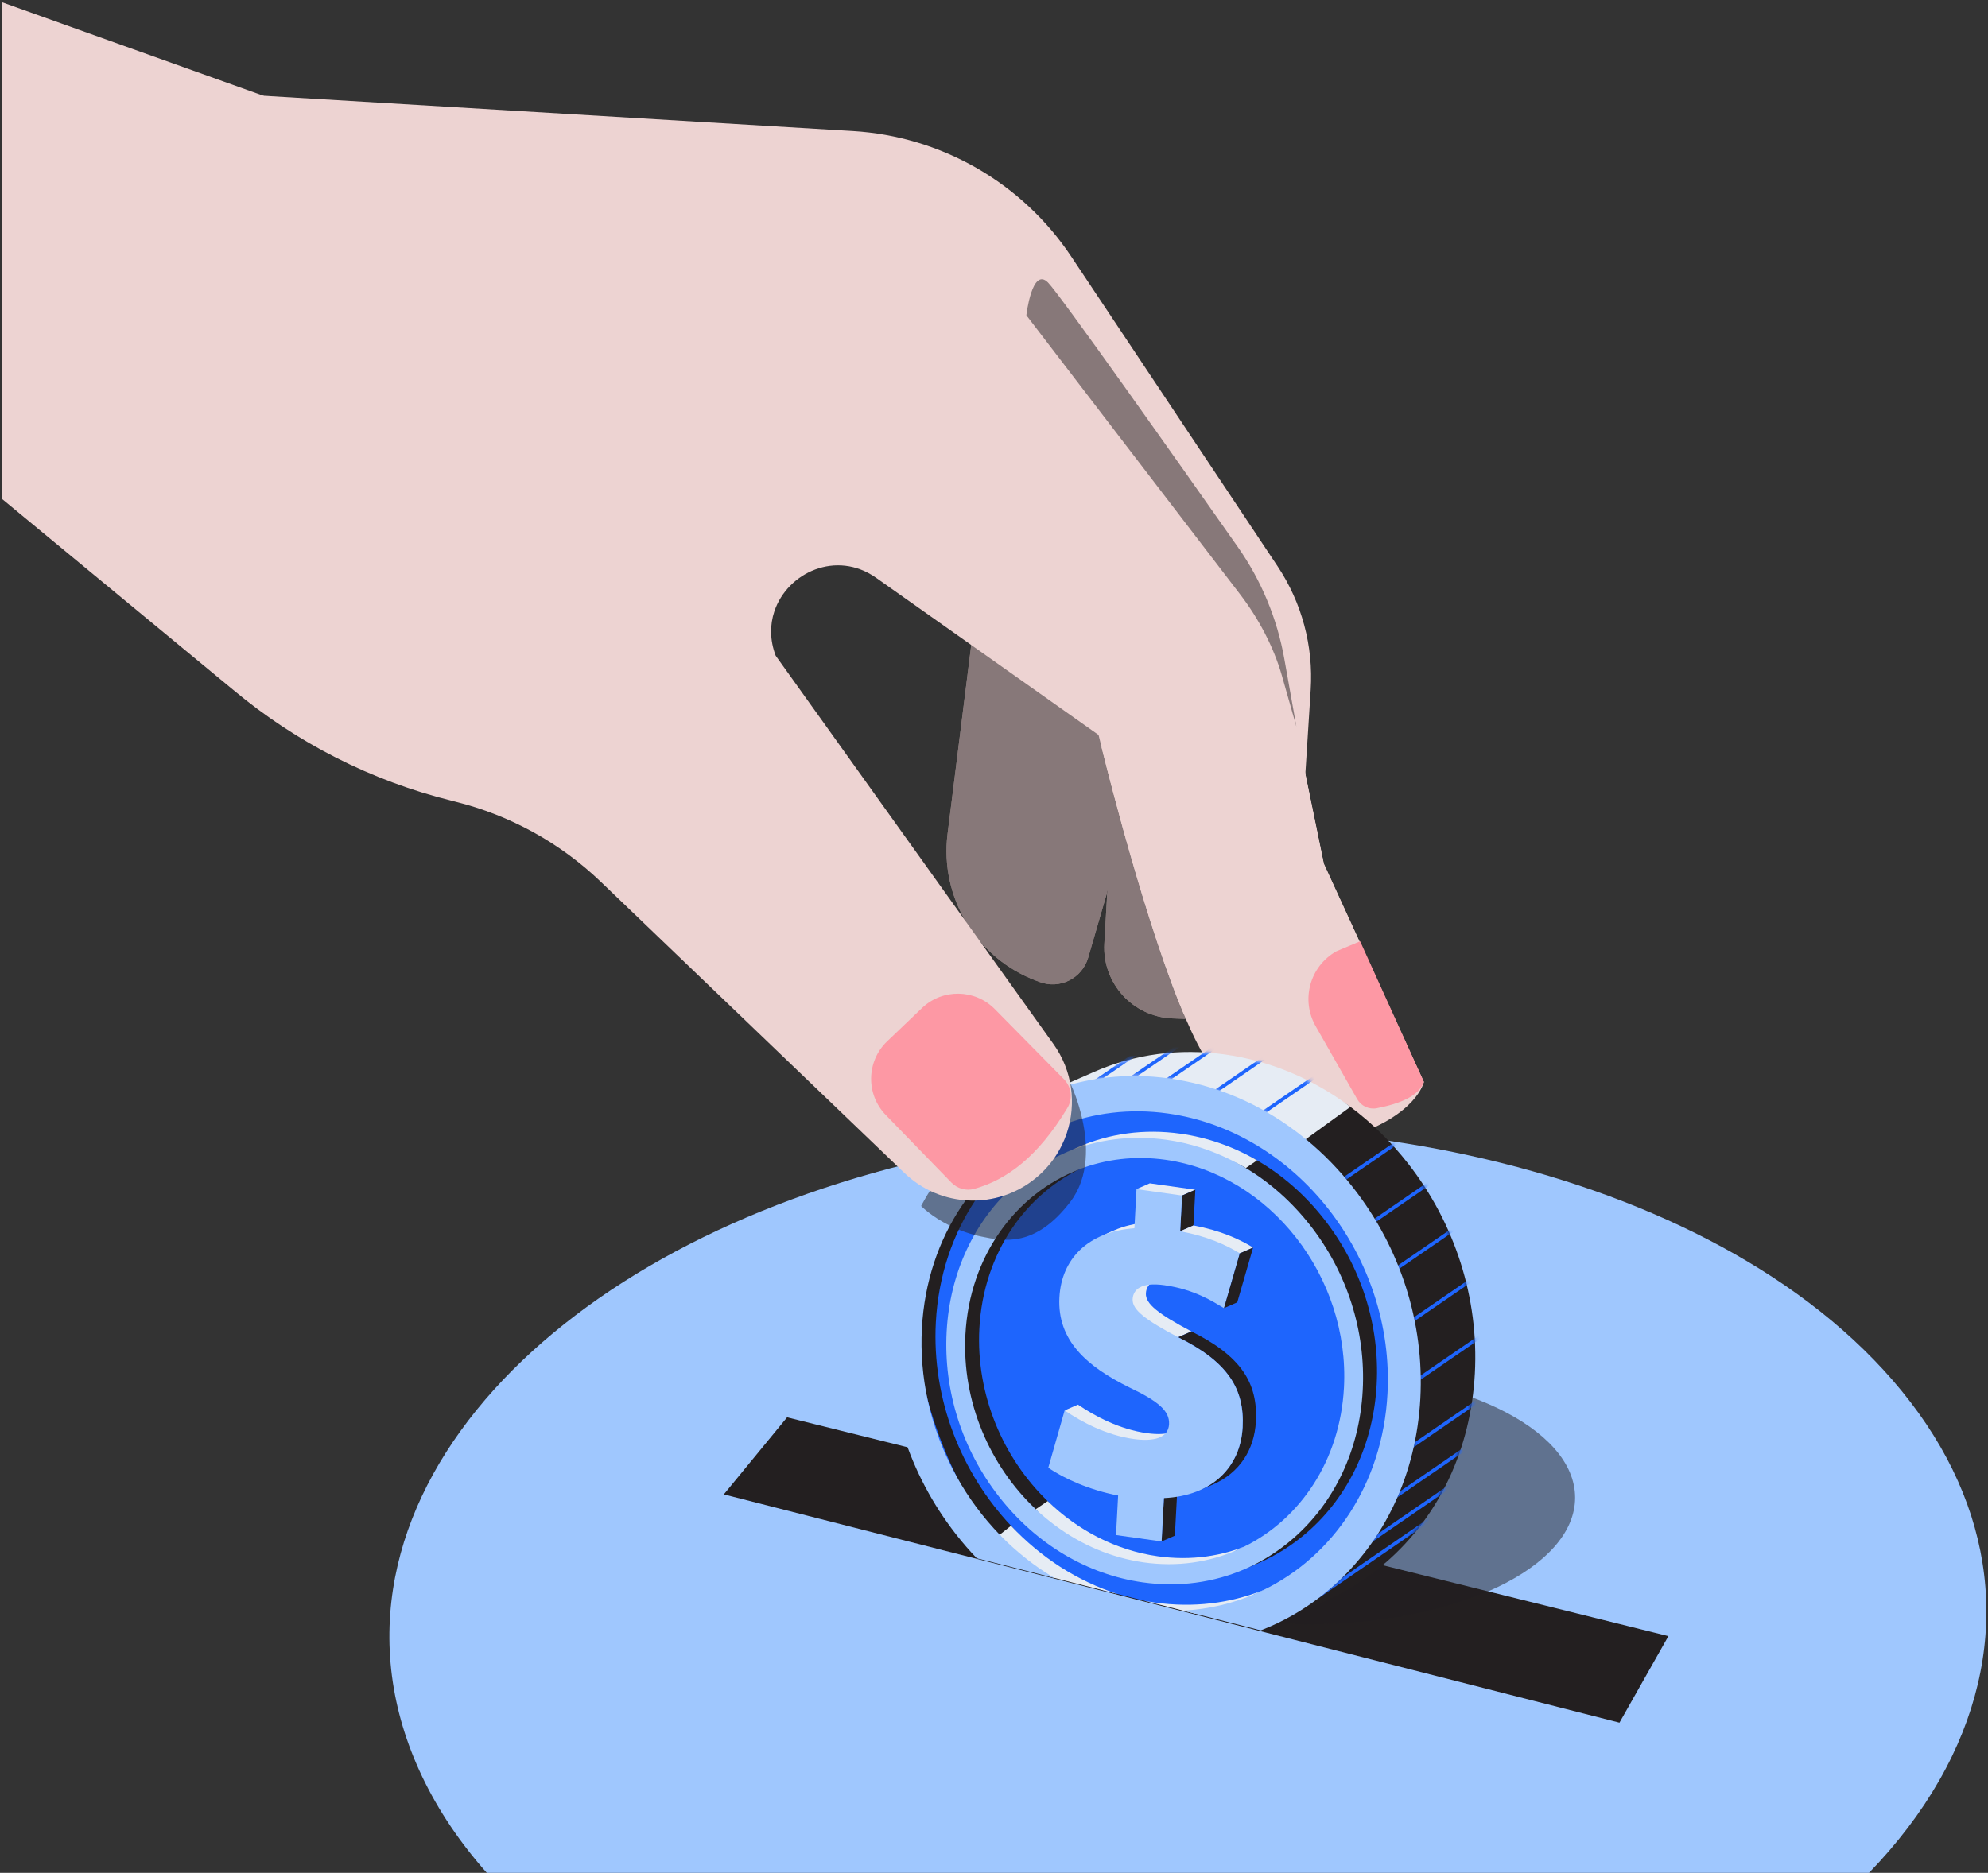 <svg xmlns="http://www.w3.org/2000/svg" width="468" height="441" viewBox="0 0 468 441" fill="none"><rect x="0" y="0" width="468" height="441" fill="#333333" stroke="none"/><g clip-path="url(#clip0_1422_144)"><path d="M392.767 385.263L381.242 405.643L170.391 351.89L185.288 333.743L392.767 385.263Z" fill="#231F20"></path><path d="M445.552 325.009C457.327 338.59 464.313 353.15 466.691 367.943C469.145 383.214 466.687 398.725 459.511 413.574C452.117 428.875 439.747 443.408 422.72 456.111C405.281 469.121 383.107 480.1 356.773 487.879C343.472 491.808 329.808 494.713 316.005 496.63C302.161 498.553 288.229 499.475 274.432 499.447C260.635 499.418 247.04 498.44 233.837 496.572C220.687 494.711 207.977 491.974 195.912 488.427C183.934 484.905 172.629 480.596 162.186 475.569C151.848 470.592 142.382 464.926 133.965 458.643C125.652 452.438 118.381 445.647 112.309 438.34C106.325 431.139 101.519 423.454 98.03 415.352C91.222 399.542 90.084 383.654 93.627 368.518C97.061 353.853 104.899 339.858 116.29 327.226C127.377 314.932 141.888 303.863 159.142 294.625C176.053 285.572 195.732 278.205 217.672 273.099C228.554 270.566 239.524 268.697 250.462 267.452C261.399 266.206 272.288 265.585 283.081 265.542C293.881 265.5 304.589 266.042 315.082 267.138C325.61 268.237 335.949 269.897 345.968 272.093C356.046 274.301 365.827 277.056 375.173 280.335C384.597 283.641 393.601 287.489 402.041 291.858C410.57 296.273 418.543 301.231 425.803 306.713C433.157 312.266 439.796 318.37 445.551 325.008L445.552 325.009ZM381.244 405.643L392.768 385.263L185.289 333.743L170.391 351.89L381.244 405.643Z" fill="#9FC7FE"></path></g><g clip-path="url(#clip1_1422_144)"><path d="M303.342 240.849L264.172 148.486L259.979 222.172C259.447 231.507 266.679 239.46 276.02 239.814L303.342 240.849Z" fill="#EDD3D2"></path><path d="M46.425 21.611L200.779 30.859C211.046 31.474 221.031 34.461 229.95 39.587C238.868 44.712 246.478 51.836 252.18 60.398L300.754 133.333C306.466 141.908 309.206 152.122 308.554 162.406L303.633 240.027L280.148 236.456C271.133 236.283 264.036 228.706 264.448 219.697L263.253 146.536L50.345 32.123L46.425 21.611Z" fill="#EDD3D2"></path><path d="M233.376 114.104L223.072 196.324C221.193 211.316 229.844 225.638 243.986 230.948L244.745 231.232C249.491 233.015 254.749 230.38 256.166 225.512L282.2 136.016L233.377 114.104L233.376 114.104Z" fill="#EDD3D2"></path><path opacity="0.5" d="M272.713 168.626L282.2 136.016L233.376 114.104L223.072 196.324C221.193 211.315 229.844 225.637 243.986 230.947L244.744 231.232C249.491 233.014 254.749 230.38 256.166 225.511L260.67 210.027L259.979 222.171C259.448 231.505 266.679 239.459 276.02 239.813L303.342 240.849L272.714 168.626L272.713 168.626Z" fill="#231F20"></path><path d="M320.05 221.716L311.643 203.395L307.297 182.259L304.823 170.216L299.875 146.123L296.5 141.645C289.646 147.177 282.456 152.332 275.791 158.084C269.571 163.451 264.196 169.5 259.325 175.958C260.196 179.456 261.093 182.948 262.015 186.434C262.669 188.914 263.336 191.391 264.018 193.863C264.018 193.863 264.016 193.871 264.021 193.883C264.239 194.663 264.453 195.451 264.679 196.261C268.203 208.901 272.87 224.34 277.612 236.192C278.11 237.446 278.625 238.692 279.157 239.932C281.034 244.27 282.898 247.933 284.688 250.551C289.933 258.199 308.73 270.536 317.579 267.74C333.537 262.714 335.204 254.773 335.204 254.773L320.05 221.716L320.05 221.716Z" fill="#EDD3D2"></path><path opacity="0.5" d="M308.231 382.497C342.787 382.497 370.8 369.135 370.8 352.653C370.8 336.17 342.787 322.809 308.231 322.809C273.676 322.809 245.663 336.17 245.663 352.653C245.663 369.135 273.676 382.497 308.231 382.497Z" fill="#231F20"></path><path d="M347.2 323.409C346.252 341.13 338.876 356.875 326.433 367.75C322.029 371.594 317.181 374.67 312.01 376.934L298.908 382.671C304.074 380.411 307.69 377.334 312.089 373.486C324.536 362.616 331.912 346.87 332.857 329.145C333.805 311.429 328.206 293.856 317.099 279.67C313.767 275.418 310.065 271.624 306.057 268.333C296.702 260.638 309.116 254.056 317.911 260.638C322.879 264.353 327.435 268.811 331.442 273.933C342.55 288.115 348.144 305.688 347.2 323.409L347.2 323.409Z" fill="#231F20"></path><path d="M333.387 329.147C332.443 346.87 325.772 362.615 313.327 373.488C309.121 377.163 304.503 380.133 299.593 382.367C299.498 382.409 299.403 382.451 299.304 382.494C299.209 382.536 299.11 382.578 299.015 382.621C298.099 383.029 297.17 383.409 296.229 383.759H296.226L287.02 380.02L281.492 378.932L271.886 377.579L259.892 374.533L243.81 368.334L230.314 367.019C228.507 365.159 227.485 363.179 225.851 361.093C214.741 346.908 209.148 329.338 210.095 311.616C211.039 293.897 218.415 278.151 230.86 267.275C235.661 263.086 240.282 259.812 245.982 257.501C246.077 257.462 246.175 258.128 246.27 258.09C255.267 254.503 265.158 253.326 275.285 254.75C285.376 256.166 294.968 260.07 303.432 266.08C304.746 267.014 306.036 268.001 307.293 269.036C311.302 272.327 314.303 275.421 317.631 279.67C328.738 293.858 334.335 311.429 333.387 329.147Z" fill="#1E65FD"></path><path d="M317.911 260.638L307.294 268.333C298.039 265.091 286.943 257.334 275.283 255.693C264.765 254.212 254.503 253.895 245.231 257.808L257.682 252.356C267.124 248.22 277.625 246.789 288.39 248.302C299.032 249.8 309.117 254.056 317.911 260.638Z" fill="#E6ECF4"></path><mask id="mask0_1422_144" style="mask-type:luminance" maskUnits="userSpaceOnUse" x="245" y="247" width="103" height="136"><path d="M347.2 323.409C346.252 341.13 338.876 356.875 326.433 367.75C322.03 371.594 317.181 374.67 312.011 376.934L298.908 382.671C304.074 380.411 308.927 377.334 313.326 373.486C325.773 362.616 333.149 346.87 334.093 329.145C335.042 311.429 329.443 293.856 318.336 279.67C315.004 275.418 311.302 271.624 307.294 268.333C297.939 260.638 286.943 255.684 275.283 254.043C264.765 252.563 254.503 253.895 245.231 257.808L257.682 252.356C267.124 248.22 277.625 246.789 288.39 248.302C299.032 249.8 309.117 254.056 317.911 260.638C322.879 264.353 327.435 268.811 331.442 273.933C342.549 288.115 348.144 305.688 347.2 323.409V323.409Z" fill="white"></path></mask><g mask="url(#mask0_1422_144)"><path d="M312.787 279.595L331.202 266.947L331.669 267.627L313.254 280.275L312.787 279.595ZM294.628 263.355L313.043 250.707L313.509 251.387L295.094 264.035L294.628 263.355ZM283.13 258.578L301.545 245.93L302.012 246.61L283.597 259.258L283.13 258.578ZM270.925 256.455L289.34 243.807L289.807 244.487L271.392 257.135L270.925 256.455ZM262.612 255.924L281.027 243.276L281.493 243.956L263.078 256.604L262.612 255.924ZM253.767 256.986L272.182 244.338L272.649 245.018L254.234 257.666L253.767 256.986ZM319.109 290.042L337.524 277.394L337.991 278.074L319.575 290.723L319.109 290.042ZM325.431 300.49L343.846 287.842L344.313 288.522L325.897 301.17L325.431 300.49ZM331.753 310.938L350.168 298.29L350.634 298.97L332.219 311.618L331.753 310.938ZM325.706 353.827L344.121 341.179L344.588 341.859L326.173 354.507L325.706 353.827ZM317.186 366.093L342.251 348.877L342.718 349.557L317.652 366.772L317.186 366.093ZM310.039 375.577L336.706 357.262L337.172 357.942L310.506 376.258L310.039 375.577ZM331.669 325.784L356.49 308.737L356.956 309.417L332.136 326.464L331.669 325.784ZM323.233 346.367L362.811 319.183L363.278 319.863L323.699 347.047L323.233 346.367Z" fill="#1E65FD"></path></g><path d="M243.006 355.376C232.2 345.186 225.597 330.091 226.444 314.236C227.213 299.838 234.505 286.946 244.73 279.588C247.149 277.847 249.732 277.194 252.431 276.012L255.716 274.575C241.609 280.751 231.505 294.991 230.554 312.799C229.719 328.413 236.111 343.292 246.63 353.473C253.719 360.344 250.02 361.997 243.006 355.376Z" fill="#231F20"></path><path d="M235.346 361.378C229.46 359.6 215.211 331.271 216.199 312.794C217.18 294.381 226.946 278.244 240.086 269.317C242.574 267.627 245.212 266.991 247.975 265.781L251.26 264.343C233.905 271.945 221.476 289.458 220.309 311.357C219.341 329.509 226.309 346.856 238 359.28C247.015 368.863 244.279 370.603 235.346 361.378L235.346 361.378ZM311.713 287.084L311.713 287.082C307.224 281.35 301.863 276.672 295.932 273.237C290.343 269.989 286.69 271.592 292.454 275.048C298.131 278.45 303.272 282.99 307.603 288.523H307.602C316.325 299.666 320.722 313.468 319.979 327.386C319.235 341.304 314.265 352.848 304.492 361.391C301.034 364.411 297.225 367.649 293.166 369.426L296.452 367.987C300.511 366.21 304.32 363.796 307.778 360.776C317.552 352.233 323.346 339.864 324.089 325.946C324.833 312.028 320.435 298.226 311.712 287.083L311.713 287.084Z" fill="#231F20"></path><path d="M295.932 273.237L293.279 275.049C287.515 271.593 281.198 271.382 274.607 270.456C266.152 269.268 257.905 268.328 250.488 271.576L253.772 270.135C261.189 266.886 269.437 265.765 277.897 266.953C284.246 267.846 290.343 269.989 295.932 273.238L295.932 273.237ZM272.581 366.467C262.685 365.075 253.719 360.344 246.63 353.474L243.831 355.376C244.629 356.13 244.625 356.872 245.468 357.598C252.031 363.257 260.728 367.942 269.296 369.145L269.3 369.144C275.939 370.076 282.327 369.345 288.143 367.087C289.187 366.681 290.213 365.429 291.218 364.988L294.504 363.549C287.899 366.442 280.415 367.568 272.582 366.467H272.581ZM263.192 375.366L250.885 372.245L248.222 371.568H248.219L246.545 371.142H246.542L246.538 371.138C242.815 368.782 239.337 366.058 236.158 363.007C235.605 362.478 235.88 361.939 235.358 361.389L235.348 361.379L238 359.279C244.953 366.671 253.576 372.322 263.192 375.366ZM298.966 373.781L296.152 375.011L295.602 375.254C293.866 376.036 292.076 377.533 290.248 378.146C287.402 379.101 284.454 379.704 281.421 380H281.414L278.494 379.256H278.49L269.322 376.927C270.206 377.096 271.097 377.244 271.995 377.371L271.999 377.368C280.963 378.629 289.551 377.519 297.247 374.496C297.254 374.496 297.265 374.493 297.272 374.486C297.839 374.26 298.406 374.028 298.966 373.781Z" fill="#E6ECF4"></path><path d="M308.428 288.524C304.095 282.996 298.956 278.447 293.278 275.047C292.256 274.431 291.217 273.857 290.164 273.325C285.268 270.83 280.03 269.153 274.609 268.392C266.327 267.229 258.243 268.279 250.948 271.376L250.487 271.577C246.429 273.349 242.618 275.766 239.162 278.786C229.384 287.33 223.593 299.696 222.85 313.617C222.107 327.534 226.499 341.335 235.228 352.479C243.953 363.62 255.961 370.768 269.043 372.608C277.497 373.795 285.75 372.675 293.165 369.426C293.299 369.37 293.429 369.31 293.559 369.25H293.563C293.566 369.246 293.57 369.243 293.577 369.243C297.48 367.485 301.15 365.135 304.493 362.217C314.264 353.673 320.059 341.303 320.802 327.386C321.545 313.469 317.149 299.665 308.428 288.524ZM291.217 364.987C284.612 367.883 277.127 369.007 269.293 367.908C261.692 366.836 254.64 363.796 248.564 359.325C246.94 358.137 245.387 356.841 243.907 355.453L243.83 355.375C233.023 345.186 226.422 330.092 227.271 314.237C228.257 295.754 239.106 281.118 254.059 275.347H254.062C260.258 272.951 267.159 272.084 274.359 273.096C298.924 276.548 317.78 300.623 316.385 326.766C315.469 343.865 306.113 357.676 292.872 364.215C292.869 364.219 292.865 364.219 292.862 364.219C292.855 364.222 292.851 364.226 292.844 364.226C292.841 364.229 292.834 364.229 292.83 364.233C292.425 364.441 292.017 364.634 291.601 364.818C291.474 364.878 291.347 364.934 291.217 364.987Z" fill="#9FC7FE"></path><path d="M318.558 279.67C315.201 275.382 311.46 271.556 307.416 268.244C306.074 267.141 304.7 266.094 303.291 265.108C294.883 259.203 285.376 255.37 275.38 253.964C265.464 252.569 255.77 253.664 246.922 257.068L246.918 257.071C246.901 257.078 246.887 257.085 246.869 257.092C246.855 257.099 246.841 257.103 246.827 257.11C246.82 257.114 246.813 257.117 246.806 257.117C240.782 259.435 235.161 262.828 230.116 267.236C217.633 278.144 210.236 293.936 209.288 311.711C208.337 329.482 213.952 347.106 225.093 361.333C226.629 363.295 228.246 365.163 229.94 366.924L230.314 367.019L246.538 371.138L246.542 371.142H246.545L248.218 371.568C244.847 369.577 241.674 367.245 238.729 364.623C238.648 364.553 238.57 364.483 238.493 364.412C238.324 364.261 238.155 364.109 237.989 363.954C237.813 363.796 237.644 363.637 237.471 363.478C237.249 363.271 237.024 363.052 236.795 362.83C236.555 362.601 236.319 362.369 236.087 362.129C235.96 362.009 235.837 361.886 235.721 361.759C235.597 361.636 235.478 361.512 235.358 361.389L235.347 361.379C231.423 357.33 228.014 352.736 225.231 347.743C222.11 342.152 219.775 336.057 218.39 329.676C218.387 329.665 218.387 329.651 218.383 329.641C218.38 329.63 218.38 329.623 218.376 329.616C217.203 324.176 216.717 318.525 217.024 312.796C218.193 290.898 230.62 273.384 247.975 265.781L248.049 265.749C248.57 265.524 249.095 265.305 249.624 265.097L249.645 265.087C257.348 262.05 265.957 260.933 274.939 262.194C305.158 266.44 328.347 296.053 326.631 328.203C325.497 349.428 313.792 366.533 297.272 374.485C297.265 374.492 297.254 374.496 297.247 374.496C296.884 374.672 296.518 374.845 296.152 375.01L295.602 375.253C290.297 377.565 284.535 378.953 278.494 379.256L281.414 379.999H281.421L296.225 383.759H296.229L296.807 383.906C299.473 382.878 302.062 381.641 304.556 380.196C307.709 378.375 310.713 376.226 313.535 373.763C326.018 362.858 333.415 347.067 334.366 329.292C335.314 311.517 329.699 293.897 318.558 279.67Z" fill="#9FC7FE"></path><path d="M274 352.758L277.123 351.39L276.578 361.605L273.455 362.972L274 352.758Z" fill="#231F20"></path><path d="M276.159 337.089L273.036 339.161C271.559 339.808 269.417 339.904 266.871 339.546C261.141 338.741 255.957 336.232 251.978 333.707C251.513 333.412 251.064 332.412 250.633 332.119L253.756 330.751C257.875 333.55 263.595 336.574 269.995 337.474C272.54 337.832 274.682 337.735 276.159 337.089ZM267.996 302.971L271.824 301.603C270.4 302.227 269.826 303.335 269.761 304.545C269.628 307.047 272.727 309.401 280.472 313.519L277.349 314.886C270.133 314.663 265.8 308.415 265.934 305.912C265.998 304.702 266.572 303.595 267.996 302.971ZM259.216 291.058L262.339 289.69C264.597 288.701 267.219 288.069 270.179 287.853L268.157 290.049C265.198 290.266 261.474 290.069 259.216 291.058Z" fill="#E6ECF4"></path><path d="M285.59 349.538L282.467 350.906C288.653 348.197 292.173 342.783 292.531 336.09C293.017 326.978 288.991 320.659 277.349 314.886L280.472 313.519C292.114 319.291 296.141 325.609 295.654 334.722C295.297 341.415 291.776 346.829 285.59 349.538Z" fill="#231F20"></path><path d="M267.547 280.007L270.67 278.639L281.401 280.147L278.278 281.515L277.155 282.062L269.149 280.936L267.547 280.007Z" fill="#E6ECF4"></path><path d="M278.278 281.515L281.401 280.147L280.952 288.561L277.829 289.929L278.278 281.515Z" fill="#231F20"></path><path d="M277.829 289.929L280.952 288.561C287.433 289.773 291.781 291.799 294.997 293.764L291.874 295.132C291.379 294.83 290.859 295.231 290.308 294.929C287.698 293.501 284.407 292.112 280.05 291.099C279.339 290.933 278.599 290.073 277.829 289.929Z" fill="#E6ECF4"></path><path d="M278.278 281.515L277.829 289.928C284.31 291.141 288.659 293.166 291.874 295.131L288.148 308.029C285.666 306.57 281.271 303.631 274.117 302.625C268.563 301.844 266.756 303.709 266.638 305.912C266.505 308.415 269.604 310.769 277.349 314.886C288.991 320.659 293.018 326.977 292.531 336.09C292.034 345.405 285.409 352.243 274.001 352.758L273.455 362.972L262.724 361.464L263.221 352.152C256.648 350.924 250.348 348.12 246.783 345.602L250.633 332.119C254.752 334.918 260.471 337.942 266.871 338.842C271.673 339.517 275.041 338.576 275.212 335.372C275.378 332.268 272.751 329.98 265.815 326.684C255.833 321.751 248.858 315.623 249.398 305.506C249.884 296.393 256.201 290.016 267.055 289.22L267.547 280.007L278.278 281.516V281.515Z" fill="#9FC7FE"></path><path d="M291.873 295.132L294.996 293.764L291.27 306.661L288.147 308.029L291.873 295.132Z" fill="#231F20"></path><path opacity="0.5" d="M251.984 282.982C243.724 293.827 236.242 292.266 231.068 291.188C228.485 290.651 225.981 289.787 223.618 288.616C219.246 286.459 216.879 284.014 216.879 284.014L216.869 283.923C220.257 277.602 224.71 271.961 230.117 267.236C236.612 261.56 244.083 257.561 252.107 255.363C252.512 256.258 253.847 259.355 254.756 263.396C256.073 269.234 256.51 277.038 251.984 282.982Z" fill="#231F20"></path><path d="M278.713 238.888C294.406 238.235 309.93 236.068 325.388 233.361L320.05 221.717L311.643 203.395L307.297 182.259L304.823 170.217L299.875 146.124L242.461 69.923L224.982 46.726L171.216 55.85L157.189 85.863L96.592 44.582L61.993 22.542L0.507 0.54V117.514L54.884 162.434C69.829 174.927 87.419 183.858 106.324 188.551L107.205 188.772C120.073 191.967 131.88 198.477 141.451 207.654L212.929 276.221C221.438 284.381 234.7 284.903 243.818 277.42C247.331 274.541 249.801 270.828 251.147 266.794C253.436 259.934 252.494 252.133 247.997 245.846L230.702 221.655L227.352 216.972L182.602 154.396C181.201 150.695 181.241 147.107 182.289 143.966C185.339 134.825 196.889 129.439 206.267 136.069L228.644 151.879L258.615 173.063C258.615 173.063 259.9 178.434 262.015 186.434C262.668 188.914 263.336 191.391 264.018 193.863C264.018 193.863 264.015 193.872 264.021 193.883C264.238 194.663 264.453 195.451 264.678 196.261C268.203 208.902 272.87 224.34 277.612 236.192C277.971 237.094 278.338 237.993 278.713 238.888V238.888Z" fill="#EDD3D2"></path><path opacity="0.5" d="M305.187 171.106C305.187 171.106 302.652 162.172 301.758 159.045C299.817 152.263 296.22 145.543 291.931 139.942L241.619 74.24C241.619 74.24 242.941 62.751 246.706 66.519C249.487 69.303 277.12 108.476 291.371 128.759C296.909 136.64 300.653 145.639 302.34 155.123L305.186 171.107L305.187 171.106Z" fill="#231F20"></path><path d="M217.048 237.369L208.852 245.202C203.943 249.894 203.798 257.689 208.529 262.56L223.955 278.446C225.355 279.887 227.431 280.484 229.365 279.943C236.921 277.831 244.286 272.495 251.282 260.89C252.587 258.725 252.249 255.941 250.474 254.141L234.196 237.625C229.509 232.87 221.874 232.756 217.048 237.369ZM320.199 221.652L314.64 223.983C308.328 227.505 306.142 235.527 309.795 241.765L319.508 258.833C320.431 260.453 322.287 261.316 324.117 260.958C329.757 259.854 334.005 258.065 335.2 254.775L320.199 221.652Z" fill="#FD98A4"></path></g><defs><clipPath id="clip0_1422_144"><rect width="375.947" height="233.907" fill="white" transform="translate(91.666 265.54)"></rect></clipPath><clipPath id="clip1_1422_144"><rect width="370.293" height="383.367" fill="white" transform="translate(0.507 0.54)"></rect></clipPath></defs></svg>